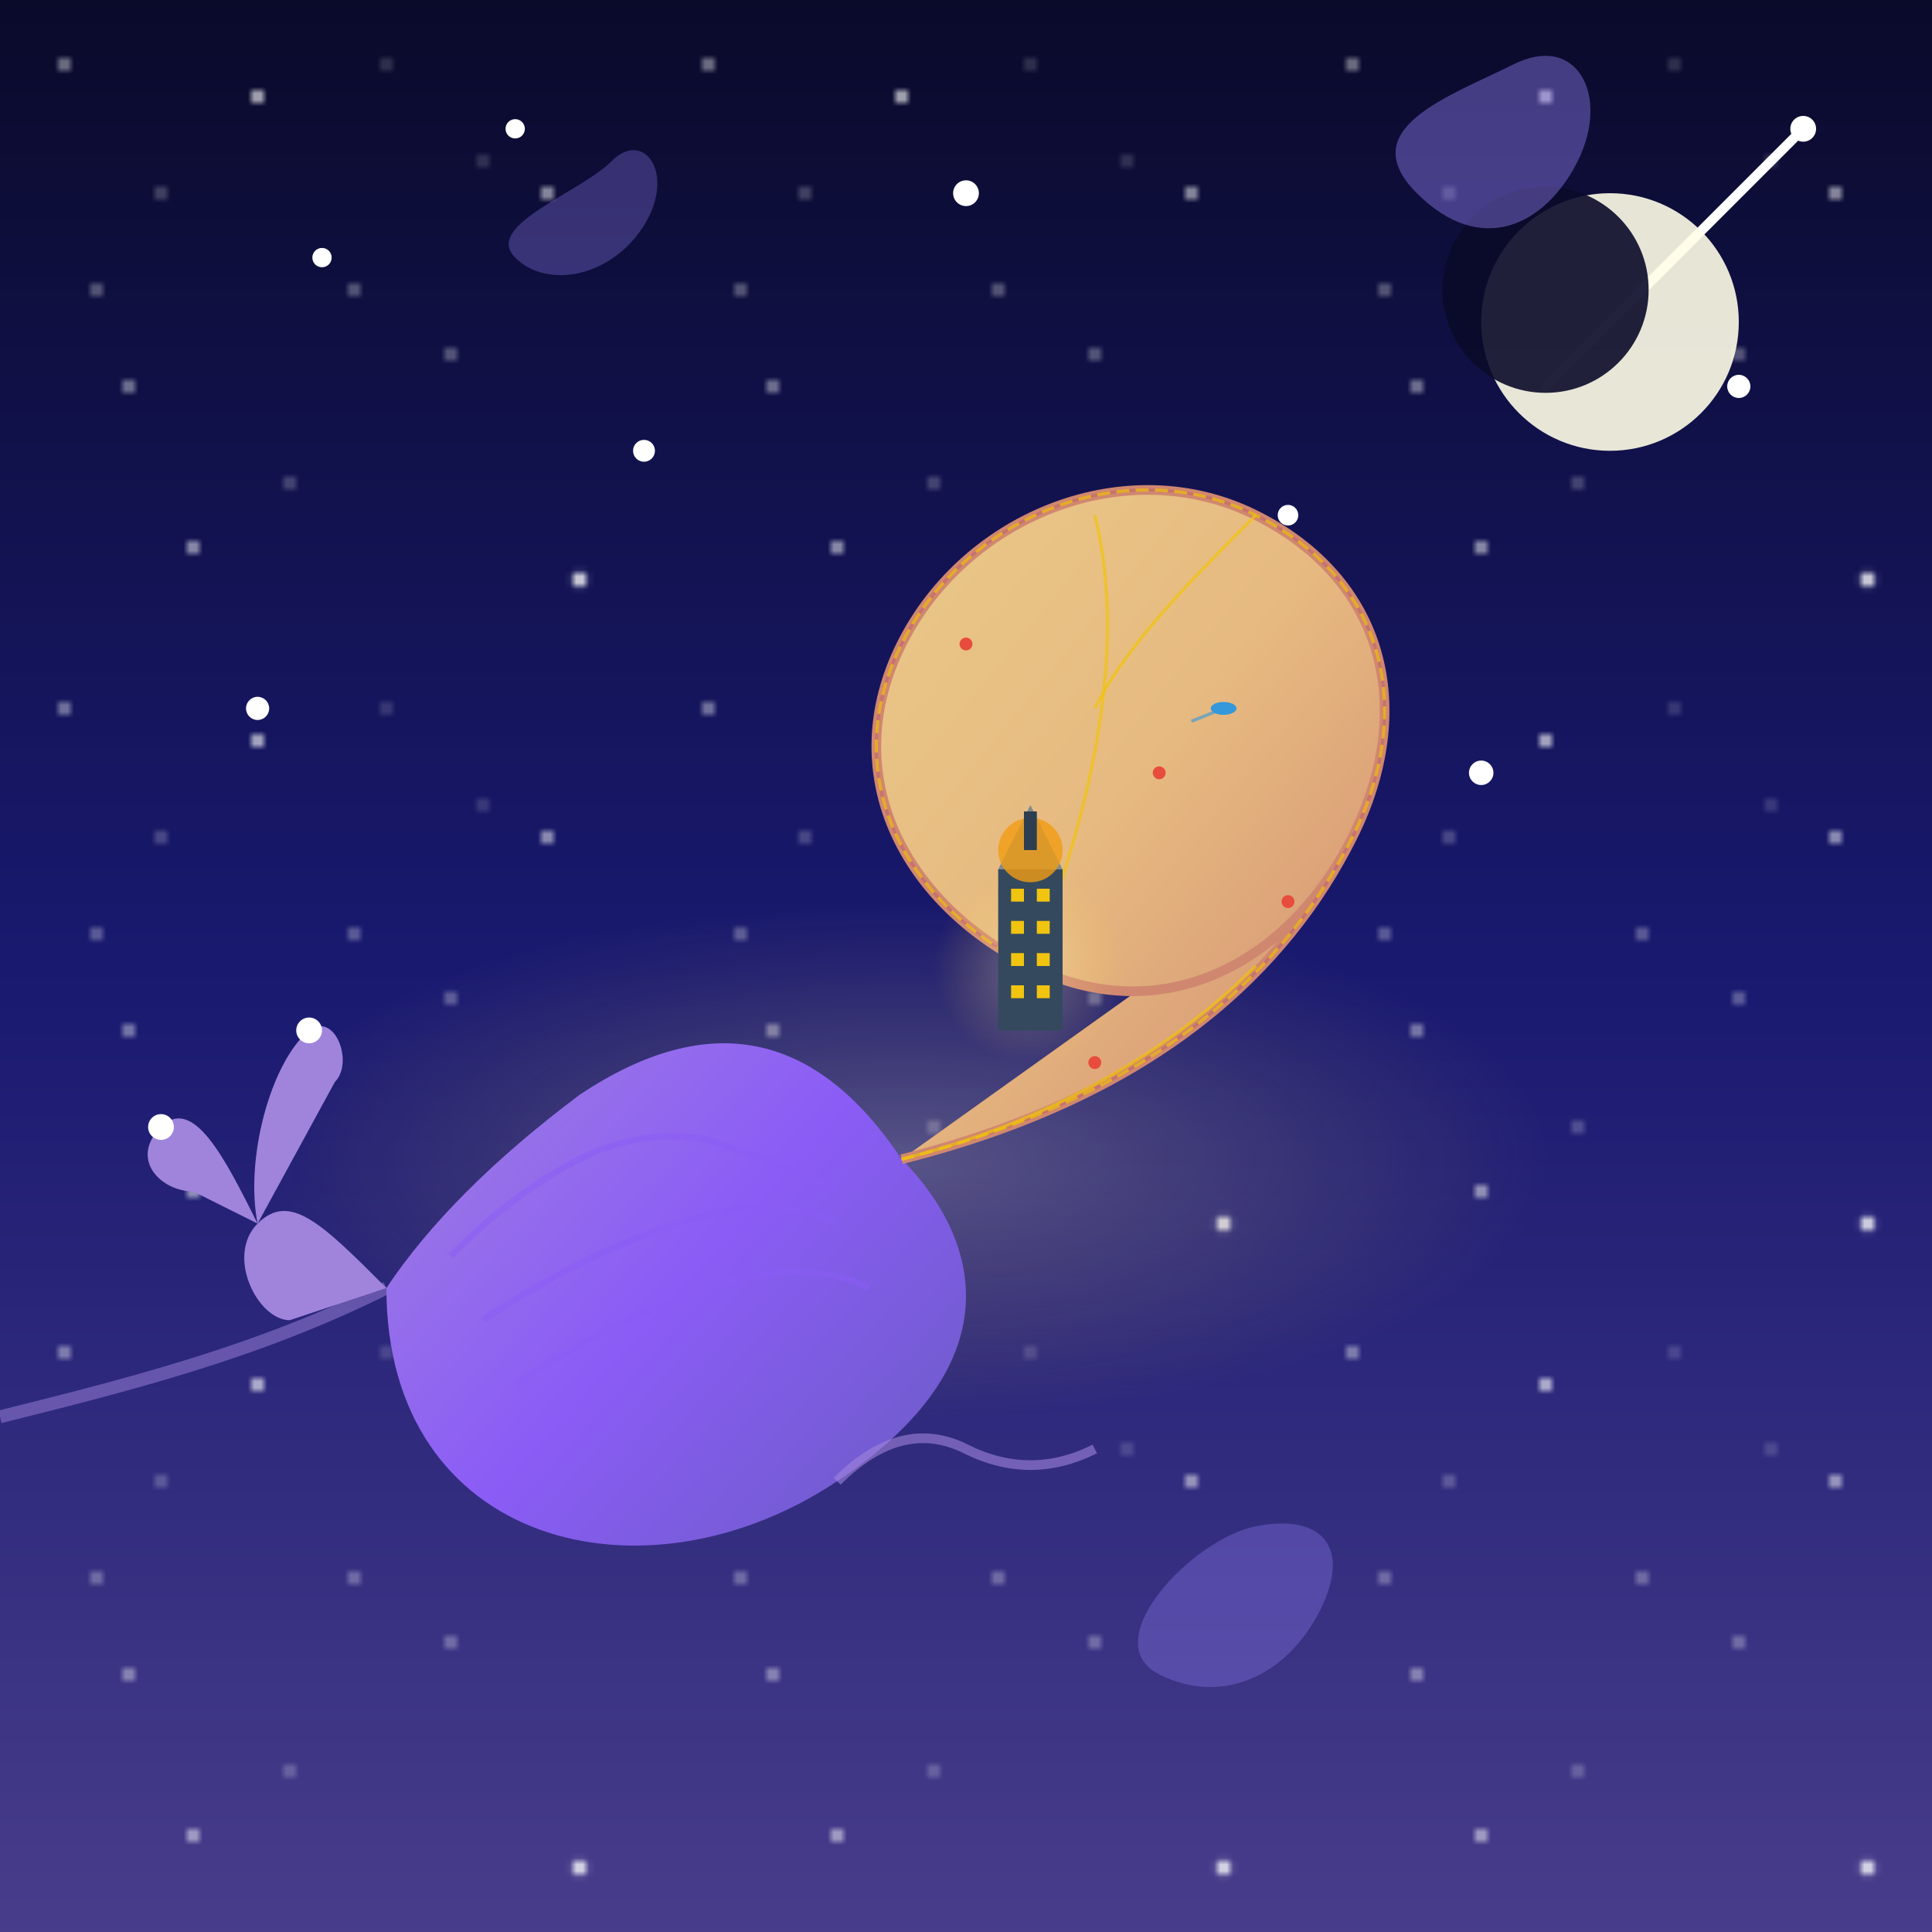 <svg xmlns="http://www.w3.org/2000/svg" xmlns:xlink="http://www.w3.org/1999/xlink" viewBox="0 0 300 300">
  <!-- Definitions -->
  <defs>
    <!-- Gradients -->
    <linearGradient id="skyGradient" x1="0%" y1="0%" x2="0%" y2="100%">
      <stop offset="0%" stop-color="#0a0a2a" />
      <stop offset="50%" stop-color="#191970" />
      <stop offset="100%" stop-color="#483d8b" />
    </linearGradient>
    
    <linearGradient id="snailBodyGradient" x1="0%" y1="0%" x2="100%" y2="100%">
      <stop offset="0%" stop-color="#a084dc" />
      <stop offset="50%" stop-color="#8b5cf6" />
      <stop offset="100%" stop-color="#645cbb" />
    </linearGradient>
    
    <linearGradient id="shellGradient" x1="0%" y1="0%" x2="100%" y2="100%">
      <stop offset="0%" stop-color="#ebcb8b" />
      <stop offset="50%" stop-color="#e6b980" />
      <stop offset="100%" stop-color="#d08770" />
    </linearGradient>
    
    <!-- Filters -->
    <filter id="glow" x="-20%" y="-20%" width="140%" height="140%">
      <feGaussianBlur stdDeviation="2" result="blur" />
      <feComposite in="SourceGraphic" in2="blur" operator="over" />
    </filter>
    
    <filter id="windowGlow" x="-50%" y="-50%" width="200%" height="200%">
      <feGaussianBlur stdDeviation="0.5" result="blur" />
      <feComposite in="SourceGraphic" in2="blur" operator="over" />
    </filter>
    
    <!-- Patterns -->
    <pattern id="starPattern" x="0" y="0" width="100" height="100" patternUnits="userSpaceOnUse">
      <circle cx="10" cy="10" r="0.8" fill="white" />
      <circle cx="25" cy="30" r="0.6" fill="white" />
      <circle cx="40" cy="15" r="1" fill="white" />
      <circle cx="70" cy="55" r="0.7" fill="white" />
      <circle cx="85" cy="30" r="0.9" fill="white" />
      <circle cx="60" cy="10" r="0.5" fill="white" />
      <circle cx="20" cy="60" r="0.8" fill="white" />
      <circle cx="90" cy="90" r="1.2" fill="white" />
      <circle cx="45" cy="75" r="0.6" fill="white" />
      <circle cx="55" cy="45" r="0.7" fill="white" />
      <circle cx="75" cy="25" r="0.5" fill="white" />
      <circle cx="30" cy="85" r="0.9" fill="white" />
      <circle cx="15" cy="45" r="0.7" fill="white" />
    </pattern>
    
    <radialGradient id="buildingGlow" cx="50%" cy="50%" r="50%" fx="50%" fy="50%">
      <stop offset="0%" stop-color="#fff9c4" stop-opacity="0.8" />
      <stop offset="100%" stop-color="#ffd54f" stop-opacity="0" />
    </radialGradient>
    
    <!-- Building Symbols -->
    <symbol id="building1" viewBox="0 0 10 20">
      <rect x="0" y="0" width="10" height="20" fill="#34495e" />
      <rect x="2" y="3" width="2" height="2" fill="#f1c40f" filter="url(#windowGlow)" />
      <rect x="6" y="3" width="2" height="2" fill="#f1c40f" filter="url(#windowGlow)" />
      <rect x="2" y="8" width="2" height="2" fill="#f1c40f" filter="url(#windowGlow)" />
      <rect x="6" y="8" width="2" height="2" fill="#f1c40f" filter="url(#windowGlow)" />
      <rect x="2" y="13" width="2" height="2" fill="#f1c40f" filter="url(#windowGlow)" />
      <rect x="6" y="13" width="2" height="2" fill="#f1c40f" filter="url(#windowGlow)" />
    </symbol>
    
    <symbol id="building2" viewBox="0 0 8 30">
      <rect x="0" y="0" width="8" height="30" fill="#2c3e50" />
      <rect x="2" y="3" width="4" height="2" fill="#f39c12" filter="url(#windowGlow)" />
      <rect x="2" y="8" width="4" height="2" fill="#f39c12" filter="url(#windowGlow)" />
      <rect x="2" y="13" width="4" height="2" fill="#f39c12" filter="url(#windowGlow)" />
      <rect x="2" y="18" width="4" height="2" fill="#f39c12" filter="url(#windowGlow)" />
      <rect x="2" y="23" width="4" height="2" fill="#f39c12" filter="url(#windowGlow)" />
    </symbol>
    
    <symbol id="tower" viewBox="0 0 12 40">
      <rect x="2" y="10" width="8" height="30" fill="#34495e" />
      <polygon points="2,10 10,10 6,0" fill="#7f8c8d" />
      <rect x="4" y="15" width="4" height="4" fill="#f1c40f" filter="url(#windowGlow)" />
      <rect x="4" y="22" width="4" height="4" fill="#f1c40f" filter="url(#windowGlow)" />
      <rect x="4" y="29" width="4" height="4" fill="#f1c40f" filter="url(#windowGlow)" />
    </symbol>
    
    <symbol id="building3" viewBox="0 0 10 20">
      <rect x="0" y="0" width="10" height="15" rx="2" fill="#2c3e50" />
      <rect x="1" y="15" width="8" height="5" fill="#34495e" />
      <rect x="2" y="3" width="2" height="2" fill="#f39c12" filter="url(#windowGlow)" />
      <rect x="6" y="3" width="2" height="2" fill="#f39c12" filter="url(#windowGlow)" />
      <rect x="2" y="8" width="2" height="2" fill="#f39c12" filter="url(#windowGlow)" />
      <rect x="6" y="8" width="2" height="2" fill="#f39c12" filter="url(#windowGlow)" />
    </symbol>
    
    <symbol id="building4" viewBox="0 0 12 15">
      <rect x="2" y="5" width="8" height="10" fill="#34495e" />
      <ellipse cx="6" cy="5" rx="6" ry="5" fill="#7f8c8d" />
      <rect x="4" y="7" width="4" height="2" fill="#f1c40f" filter="url(#windowGlow)" />
      <rect x="4" y="11" width="4" height="2" fill="#f1c40f" filter="url(#windowGlow)" />
    </symbol>
  </defs>
  
  <!-- Night sky background -->
  <rect x="0" y="0" width="300" height="300" fill="url(#skyGradient)" />
  
  <!-- Stars -->
  <rect x="0" y="0" width="300" height="300" fill="url(#starPattern)" opacity="0.8" />
  
  <!-- Large stars with glow -->
  <circle cx="50" cy="40" r="1.5" fill="white" filter="url(#glow)" />
  <circle cx="270" cy="60" r="1.8" fill="white" filter="url(#glow)" />
  <circle cx="150" cy="30" r="2" fill="white" filter="url(#glow)" />
  <circle cx="200" cy="80" r="1.6" fill="white" filter="url(#glow)" />
  <circle cx="100" cy="70" r="1.7" fill="white" filter="url(#glow)" />
  <circle cx="230" cy="120" r="1.9" fill="white" filter="url(#glow)" />
  <circle cx="40" cy="110" r="1.8" fill="white" filter="url(#glow)" />
  <circle cx="80" cy="20" r="1.5" fill="white" filter="url(#glow)" />
  
  <!-- Shooting star -->
  <g>
    <line x1="280" y1="20" x2="240" y2="60" stroke="white" stroke-width="1.5" stroke-linecap="round">
      <animate attributeName="x1" values="280;240" dur="3s" repeatCount="indefinite" />
      <animate attributeName="y1" values="20;60" dur="3s" repeatCount="indefinite" />
      <animate attributeName="x2" values="240;200" dur="3s" repeatCount="indefinite" />
      <animate attributeName="y2" values="60;100" dur="3s" repeatCount="indefinite" />
      <animate attributeName="opacity" values="0;1;0" dur="3s" repeatCount="indefinite" />
    </line>
    <circle cx="280" cy="20" r="2" fill="white" filter="url(#glow)">
      <animate attributeName="cx" values="280;240" dur="3s" repeatCount="indefinite" />
      <animate attributeName="cy" values="20;60" dur="3s" repeatCount="indefinite" />
      <animate attributeName="opacity" values="0;1;0" dur="3s" repeatCount="indefinite" />
    </circle>
  </g>
  
  <!-- Moon -->
  <circle cx="250" cy="50" r="20" fill="#FFFDE7" opacity="0.9" />
  <circle cx="240" cy="45" r="16" fill="#0a0a2a" opacity="0.9" />
  
  <!-- Cosmic cloud elements -->
  <path d="M220,30 C230,40 240,35 245,25 C250,15 245,5 235,10 C225,15 210,20 220,30 Z" fill="#9c88ff" opacity="0.4" />
  <path d="M80,40 C85,45 95,43 100,35 C105,27 100,20 95,25 C90,30 75,35 80,40 Z" fill="#9c88ff" opacity="0.3" />
  <path d="M180,260 C190,265 200,260 205,250 C210,240 205,235 195,237 C185,239 170,255 180,260 Z" fill="#9c88ff" opacity="0.3" />
  
  <!-- Glow around the snail -->
  <ellipse cx="140" cy="180" rx="100" ry="40" fill="url(#buildingGlow)" opacity="0.3" />
  
  <!-- Snail trail (slime) -->
  <path d="M60,200 C40,210 20,215 0,220" stroke="#a084dc" stroke-width="2" fill="none" opacity="0.5">
    <animate attributeName="d" values="M60,200 C40,210 20,215 0,220; M60,200 C40,212 20,217 0,222; M60,200 C40,210 20,215 0,220" dur="10s" repeatCount="indefinite" />
  </path>
  
  <!-- Snail body -->
  <path d="M60,200 C60,240 100,250 130,230 S150,190 140,180 Q120,150 90,170 Q70,185 60,200 Z" fill="url(#snailBodyGradient)" />
  
  <!-- Snail texture/patterns -->
  <path d="M70,195 Q80,185 90,180 Q100,175 110,177 Q120,180 130,185" fill="none" stroke="#8b5cf6" stroke-width="1" stroke-opacity="0.5" />
  <path d="M75,205 Q90,195 105,190 Q120,185 130,190" fill="none" stroke="#8b5cf6" stroke-width="1" stroke-opacity="0.5" />
  <path d="M80,215 Q95,205 110,200 Q125,195 135,200" fill="none" stroke="#8b5cf6" stroke-width="1" stroke-opacity="0.5" />
  
  <!-- Snail head and antennae -->
  <path d="M60,200 C50,190 45,185 40,190 C35,195 40,205 45,205 Z" fill="#a084dc" />
  <path d="M40,190 C35,180 30,170 25,175 C20,180 25,185 30,185 Z" fill="#a084dc">
    <animate attributeName="d" values="M40,190 C35,180 30,170 25,175 C20,180 25,185 30,185; M40,190 C35,178 30,168 25,173 C20,178 25,183 30,183; M40,190 C35,180 30,170 25,175 C20,180 25,185 30,185" dur="4s" repeatCount="indefinite" />
  </path>
  <circle cx="25" cy="175" r="2" fill="#fff">
    <animate attributeName="cy" values="175;173;175" dur="4s" repeatCount="indefinite" />
  </circle>
  
  <path d="M40,190 C38,180 42,165 48,160 C52,157 55,165 52,168 Z" fill="#a084dc">
    <animate attributeName="d" values="M40,190 C38,180 42,165 48,160 C52,157 55,165 52,168; M40,190 C38,178 42,163 48,158 C52,155 55,163 52,166; M40,190 C38,180 42,165 48,160 C52,157 55,165 52,168" dur="3s" repeatCount="indefinite" />
  </path>
  <circle cx="48" cy="160" r="2" fill="#fff">
    <animate attributeName="cy" values="160;158;160" dur="3s" repeatCount="indefinite" />
  </circle>
  
  <!-- Snail shell base - spiral path -->
  <path d="M140,180 C180,170 200,150 210,130 C220,110 215,90 195,80 C175,70 150,80 140,100 C130,120 140,140 160,150 C180,160 200,150 210,130" 
        fill="url(#shellGradient)" stroke="#d08770" stroke-width="1.5" />
  
  <!-- Shell texture/accent lines -->
  <path d="M140,180 C180,170 200,150 210,130" fill="none" stroke="#bf616a" stroke-width="0.5" stroke-opacity="0.5" />
  <path d="M210,130 C220,110 215,90 195,80" fill="none" stroke="#bf616a" stroke-width="0.5" stroke-opacity="0.5" />
  <path d="M195,80 C175,70 150,80 140,100" fill="none" stroke="#bf616a" stroke-width="0.5" stroke-opacity="0.5" />
  <path d="M140,100 C130,120 140,140 160,150" fill="none" stroke="#bf616a" stroke-width="0.5" stroke-opacity="0.5" />
  
  <!-- City roads/paths -->
  <path d="M140,180 C180,170 200,150 210,130 C220,110 215,90 195,80 C175,70 150,80 140,100 C130,120 140,140 160,150" 
        fill="none" stroke="#f1c40f" stroke-width="0.5" stroke-opacity="0.7" stroke-dasharray="2,1" />
  
  <!-- Primary paths through city -->
  <path d="M140,180 C160,175 180,165 195,150" fill="none" stroke="#f1c40f" stroke-width="0.5" stroke-opacity="0.7" />
  <path d="M195,80 C185,90 175,100 170,110" fill="none" stroke="#f1c40f" stroke-width="0.5" stroke-opacity="0.7" />
  <path d="M160,150 C170,125 175,100 170,80" fill="none" stroke="#f1c40f" stroke-width="0.5" stroke-opacity="0.7" />
  
  <!-- Buildings along the outer spiral -->
  <path d="M140,180 C180,170 200,150 210,130" fill="none" id="outerPath" />
  <use href="#building1" width="10" height="20" x="-5" y="-20">
    <animateMotion dur="0.01s" repeatCount="1" fill="freeze" path="M150,175 C170,170 190,160 200,145" />
  </use>
  <use href="#building2" width="8" height="30" x="-4" y="-30">
    <animateMotion dur="0.01s" repeatCount="1" fill="freeze" path="M160,172 C180,167 195,155 205,140" />
  </use>
  <use href="#building3" width="6" height="12" x="-3" y="-12">
    <animateMotion dur="0.01s" repeatCount="1" fill="freeze" path="M170,169 C185,164 200,150 208,135" />
  </use>
  <use href="#tower" width="12" height="40" x="-6" y="-40">
    <animateMotion dur="0.01s" repeatCount="1" fill="freeze" path="M180,166 C190,161 200,145 206,132" />
  </use>
  <use href="#building4" width="8" height="16" x="-4" y="-16">
    <animateMotion dur="0.01s" repeatCount="1" fill="freeze" path="M190,163 C195,158 200,140 204,130" />
  </use>
  <use href="#building2" width="6" height="24" x="-3" y="-24">
    <animateMotion dur="0.01s" repeatCount="1" fill="freeze" path="M200,160 C205,155 207,135 209,128" />
  </use>
  
  <!-- Buildings along the middle spiral -->
  <path d="M210,130 C220,110 215,90 195,80" fill="none" id="middlePath" />
  <use href="#building3" width="8" height="16" x="-4" y="-16">
    <animateMotion dur="0.01s" repeatCount="1" fill="freeze" path="M210,130 C215,120 216,110 215,100" />
  </use>
  <use href="#tower" width="10" height="32" x="-5" y="-32">
    <animateMotion dur="0.01s" repeatCount="1" fill="freeze" path="M215,120 C218,110 217,100 212,90" />
  </use>
  <use href="#building2" width="7" height="24" x="-3.5" y="-24">
    <animateMotion dur="0.01s" repeatCount="1" fill="freeze" path="M217,110 C219,100 216,90 208,85" />
  </use>
  <use href="#building4" width="6" height="14" x="-3" y="-14">
    <animateMotion dur="0.01s" repeatCount="1" fill="freeze" path="M216,100 C217,95 215,85 205,80" />
  </use>
  <use href="#building1" width="5" height="18" x="-2.5" y="-18">
    <animateMotion dur="0.01s" repeatCount="1" fill="freeze" path="M214,90 C212,85 206,82 200,80" />
  </use>
  
  <!-- Buildings along the inner spiral -->
  <path d="M195,80 C175,70 150,80 140,100" fill="none" id="innerPath" />
  <use href="#building4" width="6" height="12" x="-3" y="-12">
    <animateMotion dur="0.01s" repeatCount="1" fill="freeze" path="M195,80 C185,75 175,75 165,80" />
  </use>
  <use href="#building2" width="5" height="16" x="-2.5" y="-16">
    <animateMotion dur="0.01s" repeatCount="1" fill="freeze" path="M185,78 C175,73 165,75 155,82" />
  </use>
  <use href="#tower" width="8" height="24" x="-4" y="-24">
    <animateMotion dur="0.01s" repeatCount="1" fill="freeze" path="M175,77 C165,75 155,78 147,85" />
  </use>
  <use href="#building3" width="4" height="10" x="-2" y="-10">
    <animateMotion dur="0.01s" repeatCount="1" fill="freeze" path="M165,77 C155,77 147,82 142,90" />
  </use>
  <use href="#building1" width="4" height="14" x="-2" y="-14">
    <animateMotion dur="0.01s" repeatCount="1" fill="freeze" path="M155,79 C147,81 140,88 138,95" />
  </use>
  
  <!-- Buildings along the core spiral -->
  <path d="M140,100 C130,120 140,140 160,150" fill="none" id="corePath" />
  <use href="#building4" width="4" height="8" x="-2" y="-8">
    <animateMotion dur="0.01s" repeatCount="1" fill="freeze" path="M140,100 C136,110 135,120 138,130" />
  </use>
  <use href="#building1" width="3" height="12" x="-1.5" y="-12">
    <animateMotion dur="0.01s" repeatCount="1" fill="freeze" path="M138,110 C135,120 137,130 142,135" />
  </use>
  <use href="#tower" width="6" height="20" x="-3" y="-20">
    <animateMotion dur="0.01s" repeatCount="1" fill="freeze" path="M135,120 C134,130 140,140 148,145" />
  </use>
  <use href="#building3" width="3" height="6" x="-1.5" y="-6">
    <animateMotion dur="0.01s" repeatCount="1" fill="freeze" path="M138,130 C140,135 145,140 150,145" />
  </use>
  <use href="#building2" width="3" height="10" x="-1.5" y="-10">
    <animateMotion dur="0.01s" repeatCount="1" fill="freeze" path="M142,135 C145,140 150,145 155,148" />
  </use>
  
  <!-- Central tower at the heart of the spiral -->
  <circle cx="160" cy="150" r="15" fill="url(#buildingGlow)" opacity="0.4" />
  <rect x="155" y="135" width="10" height="25" fill="#34495e" />
  <polygon points="155,135 165,135 160,125" fill="#7f8c8d" />
  <circle cx="160" cy="132" r="5" fill="#f39c12" opacity="0.8" filter="url(#glow)">
    <animate attributeName="opacity" values="0.8;0.9;0.8" dur="3s" repeatCount="indefinite" />
  </circle>
  <rect x="159" y="126" width="2" height="6" fill="#2c3e50" />
  
  <!-- Building windows on central tower -->
  <rect x="157" y="138" width="2" height="2" fill="#f1c40f" filter="url(#windowGlow)" />
  <rect x="161" y="138" width="2" height="2" fill="#f1c40f" filter="url(#windowGlow)" />
  <rect x="157" y="143" width="2" height="2" fill="#f1c40f" filter="url(#windowGlow)" />
  <rect x="161" y="143" width="2" height="2" fill="#f1c40f" filter="url(#windowGlow)" />
  <rect x="157" y="148" width="2" height="2" fill="#f1c40f" filter="url(#windowGlow)" />
  <rect x="161" y="148" width="2" height="2" fill="#f1c40f" filter="url(#windowGlow)" />
  <rect x="157" y="153" width="2" height="2" fill="#f1c40f" filter="url(#windowGlow)" />
  <rect x="161" y="153" width="2" height="2" fill="#f1c40f" filter="url(#windowGlow)" />
  
  <!-- Small vehicles/floating elements around the city -->
  <circle cx="170" cy="165" r="1" fill="#e74c3c">
    <animate attributeName="cy" values="165;163;165" dur="3s" repeatCount="indefinite" />
  </circle>
  <circle cx="200" cy="140" r="1" fill="#e74c3c">
    <animate attributeName="cy" values="140;138;140" dur="2s" repeatCount="indefinite" />
  </circle>
  <circle cx="180" cy="120" r="1" fill="#e74c3c">
    <animate attributeName="cy" values="120;118;120" dur="2.5s" repeatCount="indefinite" />
  </circle>
  <circle cx="150" cy="100" r="1" fill="#e74c3c">
    <animate attributeName="cy" values="100;98;100" dur="3.5s" repeatCount="indefinite" />
  </circle>
  
  <!-- Flying vehicle with light trail -->
  <g>
    <ellipse cx="190" cy="110" rx="2" ry="1" fill="#3498db">
      <animate attributeName="cx" values="190;210;190" dur="8s" repeatCount="indefinite" />
      <animate attributeName="cy" values="110;95;110" dur="8s" repeatCount="indefinite" />
    </ellipse>
    <path d="M190,110 L185,112" stroke="#3498db" stroke-width="0.5" opacity="0.6">
      <animate attributeName="d" values="M190,110 L185,112; M210,95 L205,97; M190,110 L185,112" dur="8s" repeatCount="indefinite" />
    </path>
  </g>
  
  <!-- Additional decorative elements -->
  <path d="M130,230 Q140,220 150,225 Q160,230 170,225" fill="none" stroke="#a084dc" stroke-width="1.5" stroke-opacity="0.6" />
  
  <!-- Snail eye reflection -->
  <circle cx="25" cy="174" r="0.6" fill="white" opacity="0.9">
    <animate attributeName="cy" values="174;172;174" dur="4s" repeatCount="indefinite" />
  </circle>
  <circle cx="48" cy="159" r="0.6" fill="white" opacity="0.9">
    <animate attributeName="cy" values="159;157;159" dur="3s" repeatCount="indefinite" />
  </circle>
</svg>